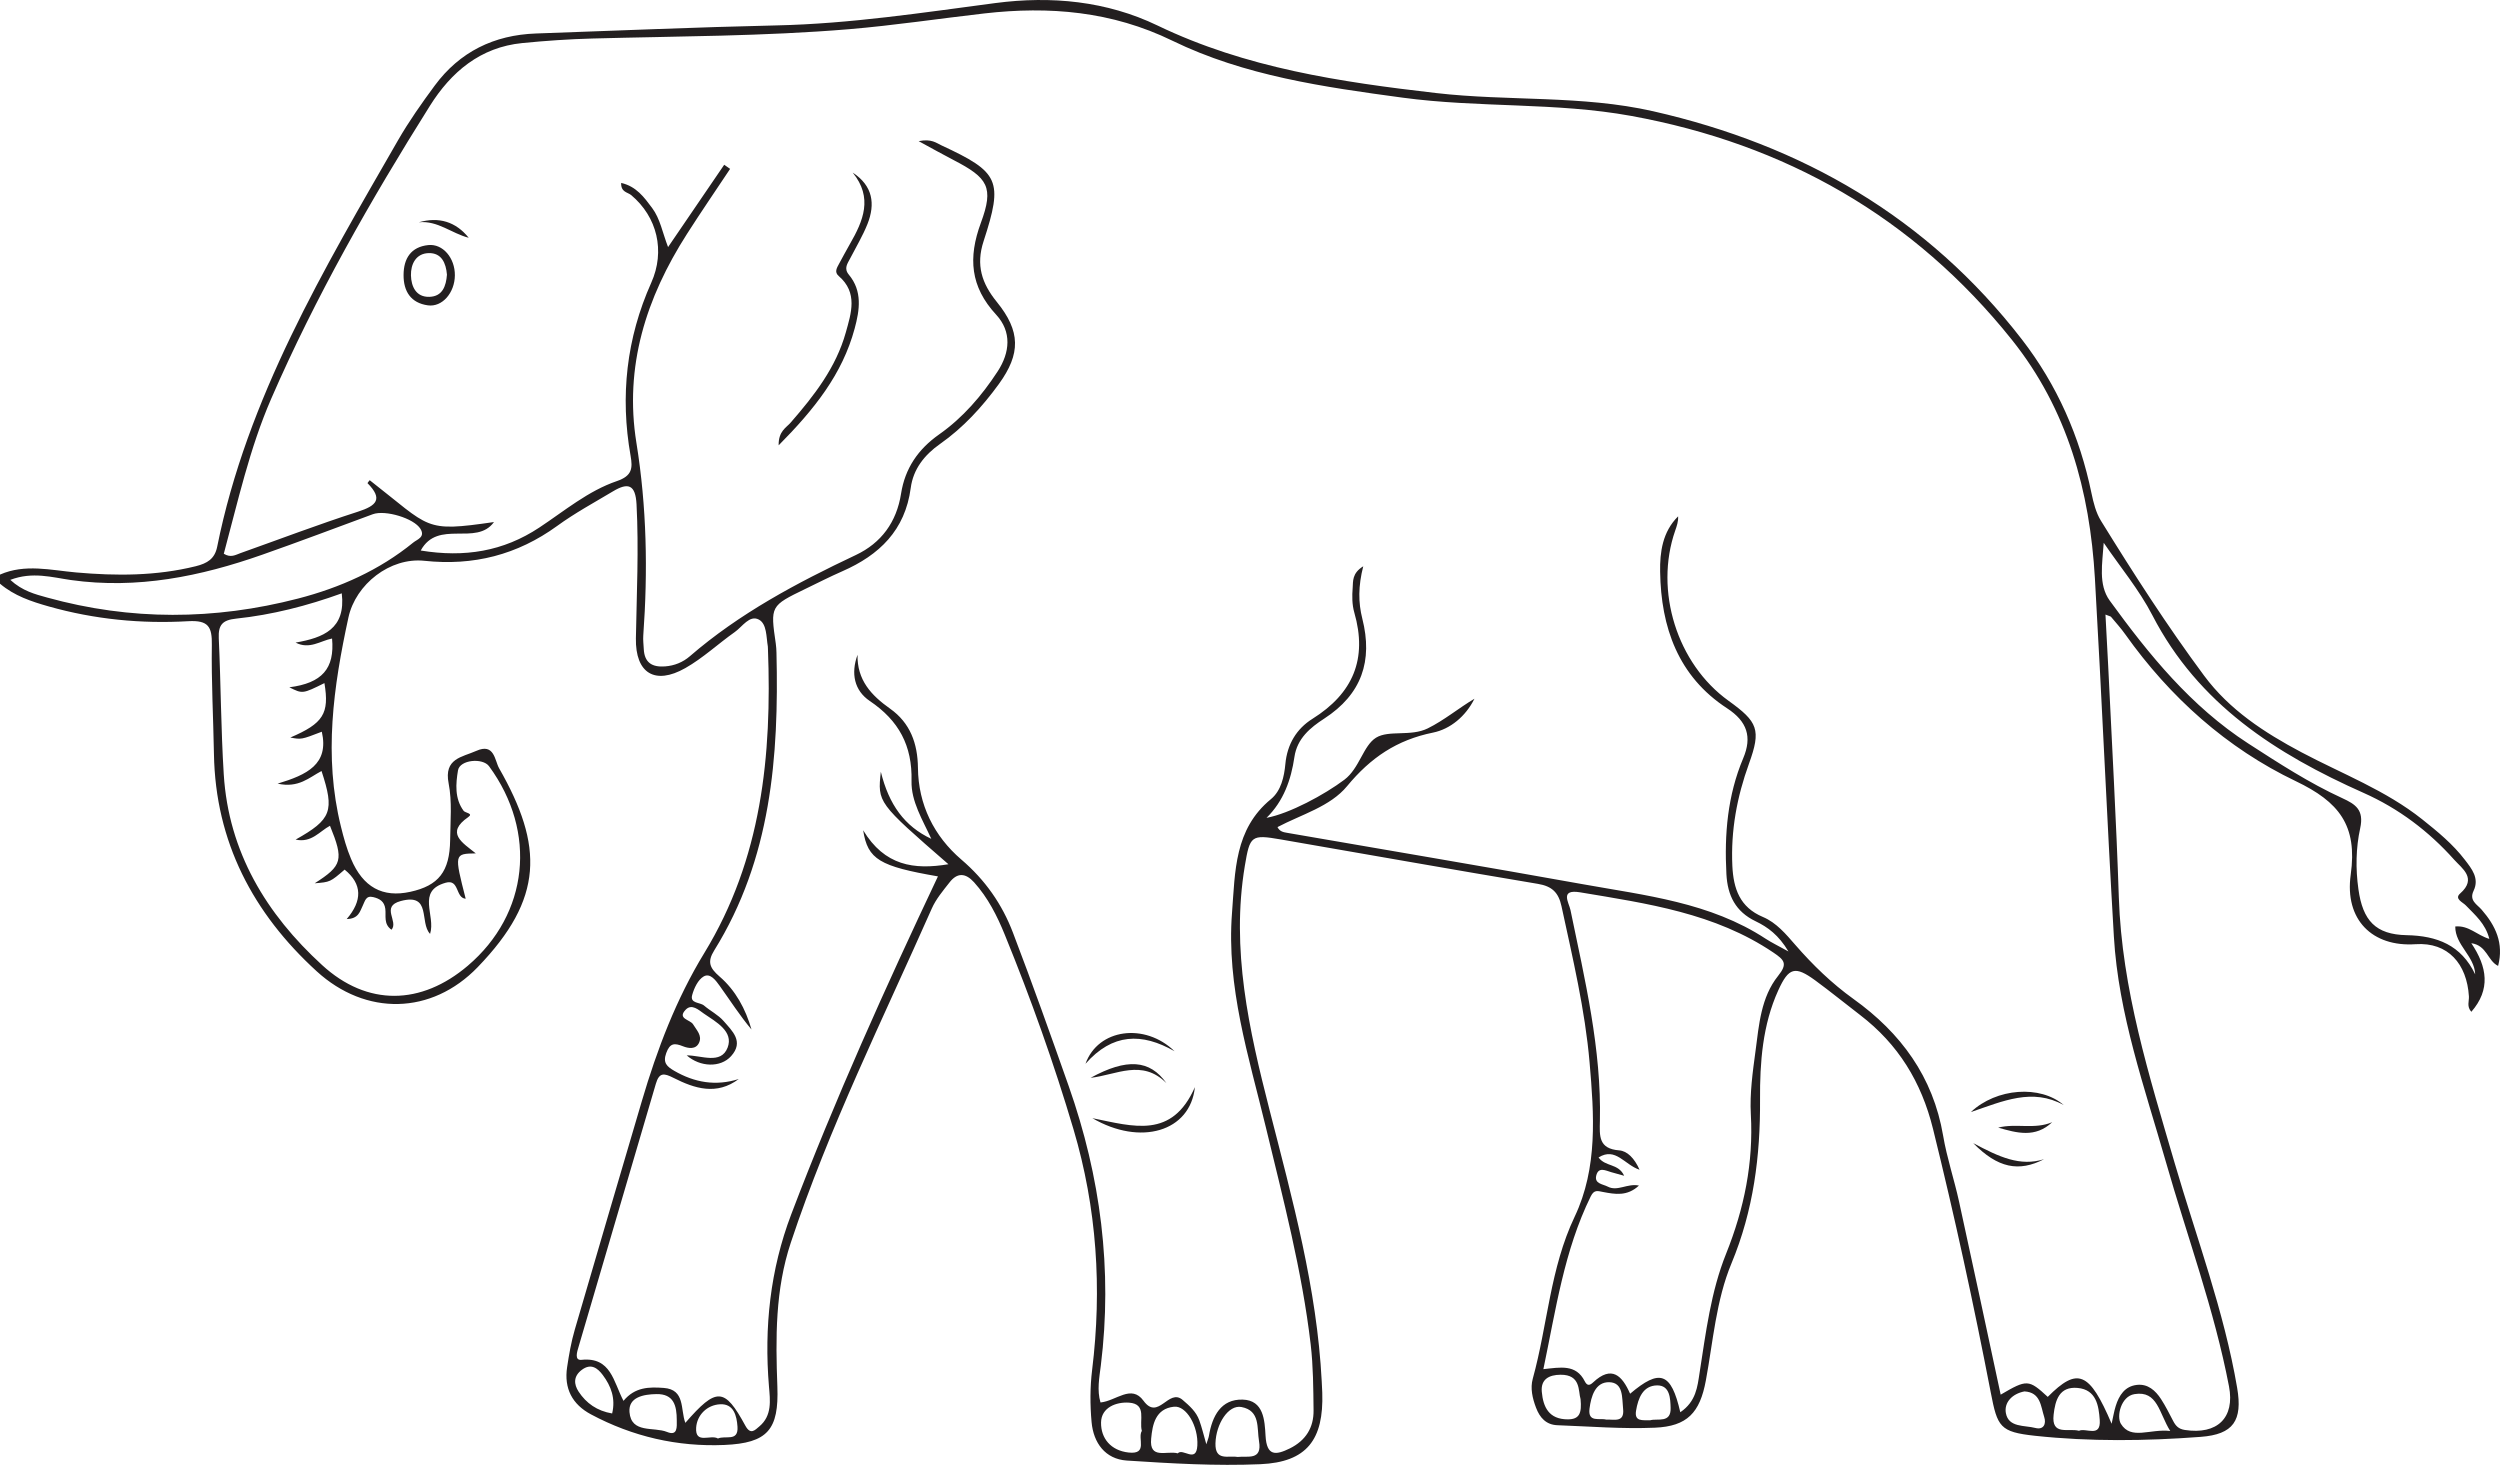<?xml version="1.0" encoding="UTF-8"?>
<svg xmlns="http://www.w3.org/2000/svg" xmlns:xlink="http://www.w3.org/1999/xlink" width="272.593pt" height="159.724pt" viewBox="0 0 272.593 159.724" version="1.1">
<defs>
<clipPath id="clip1">
  <path d="M 0 0 L 272.594 0 L 272.594 159.723 L 0 159.723 Z M 0 0 "/>
</clipPath>
</defs>
<g id="surface1">
<g clip-path="url(#clip1)" clip-rule="nonzero">
<path style=" stroke:none;fill-rule:evenodd;fill:rgb(13.73%,12.16%,12.549%);fill-opacity:1;" d="M 179.945 154.859 C 180.734 154.637 182.215 155.215 182.16 153.516 C 182.129 152.523 182.105 151.047 180.691 151.059 C 179.141 151.078 178.617 152.453 178.391 153.816 C 178.191 155.031 179.09 154.844 179.945 154.859 M 175.129 154.789 C 176.023 154.75 177.148 155.152 176.977 153.602 C 176.848 152.414 177.027 150.742 175.457 150.711 C 173.941 150.684 173.484 152.266 173.316 153.598 C 173.121 155.152 174.426 154.59 175.129 154.789 M 220.742 151.715 C 219.398 151.973 218.504 152.926 218.715 154.082 C 219.008 155.676 220.75 155.391 221.938 155.703 C 222.84 155.934 223.133 155.242 222.898 154.516 C 222.516 153.348 222.516 151.816 220.742 151.715 M 78.285 156.852 C 79.082 156.48 80.527 157.25 80.414 155.559 C 80.332 154.383 80.012 153.047 78.531 153.117 C 77.09 153.184 75.996 154.297 75.906 155.668 C 75.785 157.535 77.496 156.371 78.285 156.852 M 66.746 154.121 C 67.137 152.492 66.633 151.141 65.727 149.93 C 65.168 149.184 64.453 148.609 63.441 149.363 C 62.516 150.055 62.555 150.926 63.094 151.746 C 63.926 153.008 65.105 153.844 66.746 154.121 M 236.637 156.031 C 235.41 154.09 235.27 151.59 232.734 152.012 C 231.258 152.254 230.762 154.438 231.254 155.246 C 232.367 157.059 234.422 155.766 236.637 156.031 M 172.34 152.559 C 172.074 151.688 172.398 149.879 170.156 149.898 C 168.914 149.906 167.988 150.383 168.113 151.754 C 168.262 153.422 168.883 154.762 170.949 154.762 C 172.223 154.762 172.484 154.09 172.34 152.559 M 73.793 154.848 C 73.789 153.312 73.496 151.961 71.551 152.008 C 70.176 152.035 68.508 152.336 68.637 153.965 C 68.828 156.34 71.289 155.547 72.734 156.137 C 73.898 156.613 73.801 155.582 73.793 154.848 M 226.684 156.008 C 227.445 155.656 229.086 156.805 228.949 154.832 C 228.84 153.281 228.578 151.52 226.535 151.336 C 224.535 151.152 224.094 152.691 223.922 154.246 C 223.652 156.586 225.523 155.695 226.684 156.008 M 124.504 156.02 C 124.188 154.887 125.098 153.078 123.102 152.941 C 121.734 152.848 120.078 153.449 120.055 155.105 C 120.031 156.84 121.125 158.164 123.055 158.379 C 125.223 158.621 123.996 156.816 124.504 156.02 M 128.422 158.469 C 128.965 157.852 130.445 159.602 130.555 157.621 C 130.676 155.504 129.348 153.242 128.012 153.383 C 125.98 153.598 125.664 155.332 125.52 156.852 C 125.289 159.195 127.234 158.141 128.422 158.469 M 134.934 158.863 C 136.043 158.73 137.641 159.285 137.281 157.148 C 137.035 155.703 137.438 153.812 135.367 153.418 C 133.941 153.145 132.59 155.246 132.531 157.375 C 132.48 159.355 133.938 158.684 134.934 158.863 M 1.121 63.227 C 2.449 64.441 3.812 64.789 5.145 65.156 C 14.25 67.676 23.371 67.629 32.496 65.266 C 37.094 64.074 41.352 62.176 45.059 59.16 C 45.484 58.812 46.398 58.57 45.844 57.664 C 45.137 56.512 42.004 55.57 40.648 56.07 C 36.633 57.551 32.633 59.066 28.594 60.484 C 21.84 62.859 14.977 64.258 7.734 63.246 C 5.695 62.957 3.543 62.301 1.121 63.227 M 229.383 59.184 C 229.242 61.43 228.766 63.738 230.043 65.496 C 234.324 71.387 238.898 77.027 245.129 81.059 C 248.461 83.211 251.781 85.371 255.391 87.027 C 256.836 87.691 257.789 88.301 257.348 90.309 C 256.879 92.453 256.84 94.727 257.156 96.965 C 257.633 100.383 259.031 101.902 262.414 101.969 C 265.738 102.035 268.355 103.047 269.887 106.238 C 269.812 104.227 267.699 103.055 267.715 101.02 C 269.207 100.883 270.074 101.973 271.43 102.375 C 271.004 100.691 269.863 99.766 268.867 98.723 C 268.535 98.375 267.586 98.008 268.246 97.426 C 270.133 95.762 268.43 94.68 267.594 93.738 C 264.824 90.633 261.539 88.152 257.707 86.449 C 248.18 82.211 239.699 76.785 234.695 67.098 C 233.246 64.293 231.172 61.812 229.383 59.184 M 46.895 101.828 C 45.707 100.594 47.082 97.336 43.699 98.246 C 41.465 98.844 43.492 100.469 42.688 101.375 C 41.797 100.758 42.113 99.848 42.012 99.09 C 41.902 98.281 41.395 97.988 40.707 97.82 C 39.891 97.617 39.812 98.223 39.551 98.754 C 39.254 99.344 39.121 100.184 37.805 100.211 C 39.512 98.211 39.52 96.406 37.578 94.82 C 36.004 96.176 36.004 96.176 34.312 96.312 C 37.332 94.383 37.5 93.773 35.98 90.039 C 34.852 90.637 33.969 91.93 32.234 91.547 C 36.16 89.344 36.492 88.43 35.059 84.07 C 33.73 84.758 32.566 85.961 30.27 85.445 C 33.477 84.477 35.895 83.34 35.09 79.785 C 32.855 80.645 32.855 80.645 31.656 80.418 C 35.254 78.879 35.93 77.809 35.375 74.484 C 32.988 75.664 32.988 75.664 31.547 74.941 C 35.113 74.484 36.508 72.91 36.207 69.621 C 34.934 69.875 33.746 70.848 32.227 70.066 C 35.246 69.539 37.723 68.582 37.266 64.695 C 33.484 66.062 29.668 67.039 25.746 67.453 C 24.25 67.609 23.789 68.141 23.855 69.598 C 24.082 74.539 24.09 79.5 24.398 84.438 C 24.926 92.902 29.043 99.668 35.121 105.23 C 40.07 109.766 45.938 109.613 51.008 105.301 C 57.641 99.66 58.594 90.734 53.328 83.551 C 52.637 82.605 50.133 82.836 49.938 84 C 49.695 85.449 49.559 87.066 50.551 88.41 C 50.73 88.648 51.652 88.68 51.055 89.094 C 48.551 90.828 50.414 91.871 51.879 93.051 C 49.523 93.09 49.523 93.09 50.777 97.996 C 49.645 97.918 50.109 95.82 48.598 96.25 C 45.371 97.156 47.535 99.812 46.895 101.828 M 183.215 153.988 C 184.941 152.809 185.082 151.215 185.316 149.695 C 186.004 145.297 186.547 140.832 188.215 136.688 C 190.184 131.773 191.199 126.801 190.906 121.496 C 190.781 119.211 191.109 116.879 191.418 114.59 C 191.797 111.738 192.008 108.742 193.883 106.402 C 194.953 105.07 194.551 104.664 193.363 103.863 C 186.984 99.555 179.617 98.523 172.293 97.297 C 170.039 96.922 171.07 98.414 171.242 99.234 C 172.812 106.828 174.629 114.387 174.449 122.215 C 174.414 123.848 174.277 125.258 176.555 125.434 C 177.422 125.5 178.211 126.277 178.773 127.547 C 177.129 127.008 176.164 125.039 174.301 126.207 C 175.062 127.25 176.469 126.836 177.094 128.203 C 176.434 128.02 176.055 127.918 175.68 127.809 C 175.07 127.633 174.305 127.199 174.055 128.16 C 173.816 129.078 174.766 129.105 175.305 129.387 C 176.367 129.945 177.445 129.004 178.707 129.27 C 177.422 130.469 176.094 130.215 174.805 129.973 C 174.207 129.863 173.828 129.684 173.449 130.449 C 170.547 136.359 169.648 142.793 168.285 149.289 C 170.125 149.098 171.848 148.711 172.801 150.617 C 173.047 151.102 173.32 151.102 173.715 150.727 C 175.746 148.824 176.879 150.004 177.742 151.969 C 180.98 149.223 182.219 149.625 183.215 153.988 M 138.098 89.176 C 140.598 88.711 144.422 86.648 146.582 85.023 C 148.242 83.773 148.637 81.301 150.043 80.434 C 151.441 79.574 153.82 80.34 155.676 79.422 C 157.492 78.523 159.031 77.219 160.77 76.188 C 159.816 78.109 158.129 79.5 156.258 79.879 C 152.309 80.68 149.449 82.613 146.883 85.719 C 145.043 87.953 141.902 88.805 139.293 90.184 C 139.543 90.684 139.953 90.742 140.359 90.812 C 151.082 92.672 161.816 94.477 172.531 96.402 C 179.41 97.641 186.457 98.383 192.531 102.363 C 193.176 102.785 193.883 103.121 195.008 103.746 C 193.938 101.953 192.754 101.09 191.43 100.453 C 189.238 99.402 188.367 97.652 188.242 95.301 C 188.012 90.961 188.367 86.727 190.074 82.68 C 191.059 80.348 190.512 78.664 188.316 77.23 C 182.973 73.746 181.109 68.398 181.016 62.336 C 180.98 60.199 181.277 57.984 182.977 56.301 C 183.008 56.855 182.836 57.355 182.66 57.855 C 180.371 64.418 182.859 72.371 188.469 76.406 C 191.68 78.715 192.047 79.562 190.703 83.27 C 189.391 86.895 188.711 90.57 188.891 94.426 C 189.012 96.891 189.695 98.922 192.223 99.984 C 193.691 100.602 194.734 101.852 195.762 103.035 C 197.668 105.223 199.727 107.223 202.094 108.922 C 207.262 112.625 210.777 117.398 211.871 123.82 C 212.281 126.254 213.086 128.613 213.613 131.031 C 215.148 138.031 216.637 145.039 218.148 152.07 C 221.012 150.387 221.207 150.398 223.281 152.312 C 226.539 149.035 227.824 149.559 230.246 155.242 C 230.406 154.543 230.504 153.91 230.691 153.309 C 231.055 152.145 231.688 151.152 233.004 151.004 C 234.199 150.871 235.023 151.617 235.633 152.551 C 236.125 153.312 236.531 154.125 236.949 154.926 C 237.227 155.465 237.539 155.812 238.223 155.918 C 241.758 156.461 243.703 154.605 243.043 151.164 C 241.441 142.801 238.48 134.816 236.152 126.656 C 233.844 118.578 230.992 110.605 230.492 102.129 C 229.723 89.102 229.176 76.066 228.422 63.047 C 227.871 53.547 225.43 44.629 219.371 37.051 C 208.652 23.637 194.617 15.691 177.852 12.637 C 169.645 11.141 161.215 11.77 152.934 10.648 C 144.332 9.484 135.715 8.273 127.832 4.438 C 121.238 1.227 114.418 0.656 107.328 1.465 C 102.41 2.027 97.508 2.77 92.578 3.184 C 83.277 3.961 73.938 3.945 64.609 4.199 C 62.051 4.266 59.492 4.445 56.949 4.695 C 52.371 5.148 49.191 7.848 46.871 11.547 C 40.414 21.82 34.406 32.359 29.559 43.504 C 27.203 48.93 25.93 54.727 24.402 60.379 C 25.164 60.852 25.68 60.504 26.207 60.316 C 30.477 58.797 34.715 57.184 39.031 55.793 C 41.07 55.137 41.785 54.418 40.07 52.68 C 40.055 52.668 40.227 52.469 40.312 52.359 C 47.031 57.59 46.145 58.043 53.863 56.922 C 51.93 59.598 47.754 56.582 45.875 60.027 C 50.648 60.809 54.879 60.125 58.805 57.523 C 61.551 55.707 64.133 53.523 67.273 52.453 C 68.93 51.887 68.996 51.051 68.758 49.703 C 67.605 43.188 68.305 36.887 71.012 30.824 C 72.551 27.379 71.672 23.664 68.824 21.273 C 68.441 20.953 67.691 20.969 67.73 19.945 C 69.383 20.324 70.23 21.504 71.102 22.672 C 71.988 23.859 72.227 25.34 72.844 26.941 C 75.004 23.773 76.984 20.871 78.965 17.965 C 79.18 18.113 79.395 18.266 79.609 18.414 C 78.039 20.777 76.434 23.117 74.906 25.508 C 70.453 32.469 68.047 39.957 69.395 48.301 C 70.523 55.277 70.648 62.27 70.141 69.293 C 70.105 69.781 70.172 70.281 70.195 70.773 C 70.27 72.254 71.102 72.766 72.504 72.664 C 73.539 72.59 74.465 72.207 75.211 71.562 C 80.637 66.871 86.883 63.559 93.32 60.516 C 96.09 59.207 97.762 56.934 98.25 53.82 C 98.68 51.082 100.094 48.988 102.406 47.363 C 104.988 45.547 107.047 43.152 108.777 40.504 C 110.137 38.422 110.328 36.168 108.621 34.316 C 105.797 31.262 105.547 28.105 106.953 24.293 C 108.391 20.41 107.727 19.391 103.969 17.449 C 102.84 16.867 101.73 16.238 100.168 15.391 C 101.578 15.105 102.094 15.594 102.664 15.855 C 108.961 18.781 109.41 19.668 107.246 26.305 C 106.398 28.906 107.047 30.895 108.684 32.914 C 111.289 36.121 111.312 38.566 108.906 41.883 C 107.102 44.363 105.031 46.629 102.512 48.398 C 100.785 49.609 99.574 51.164 99.305 53.199 C 98.691 57.828 95.879 60.52 91.844 62.289 C 90.484 62.887 89.16 63.559 87.824 64.207 C 83.992 66.066 83.992 66.066 84.59 70.184 C 84.637 70.508 84.656 70.84 84.664 71.172 C 84.938 82.523 84.082 93.645 77.875 103.633 C 77.109 104.867 77.363 105.531 78.453 106.473 C 80.207 107.984 81.301 110.02 81.941 112.254 C 80.668 110.738 79.617 109.09 78.48 107.504 C 78.066 106.93 77.449 106.051 76.727 106.469 C 76.113 106.824 75.68 107.742 75.473 108.496 C 75.211 109.441 76.324 109.262 76.773 109.648 C 77.457 110.234 78.312 110.656 78.895 111.324 C 79.836 112.41 81.148 113.57 79.715 115.16 C 78.566 116.438 76.344 116.363 74.875 115.074 C 76.469 115.066 78.609 116.105 79.336 114.23 C 80.016 112.461 78.074 111.426 76.738 110.512 C 76.188 110.133 75.426 109.402 74.762 110.098 C 73.809 111.098 75.262 111.172 75.574 111.691 C 75.953 112.328 76.586 112.91 76.223 113.699 C 75.871 114.465 75.043 114.309 74.48 114.086 C 73.543 113.711 73.047 113.719 72.645 114.82 C 72.246 115.902 72.742 116.305 73.523 116.762 C 75.742 118.047 78.059 118.445 80.555 117.652 C 78.137 119.465 75.742 118.695 73.445 117.531 C 72.418 117.012 71.883 116.902 71.512 118.172 C 68.711 127.746 65.875 137.305 63.078 146.879 C 62.941 147.34 62.594 148.359 63.402 148.273 C 66.625 147.938 66.879 150.648 67.984 152.746 C 69.238 151.223 70.797 151.219 72.375 151.336 C 74.727 151.508 74.176 153.672 74.727 155.145 C 78.133 151.23 79 151.273 81.273 155.457 C 81.848 156.508 82.332 155.918 82.793 155.535 C 84.207 154.355 83.973 152.68 83.844 151.156 C 83.312 144.723 83.977 138.453 86.273 132.41 C 91.043 119.867 96.555 107.645 102.27 95.559 C 95.941 94.461 94.609 93.73 94.117 90.531 C 96.457 94.398 99.652 94.863 103.414 94.234 C 95.684 87.516 95.684 87.516 96.043 84.148 C 96.922 87.734 98.629 90.098 101.547 91.465 C 100.602 89.398 99.336 87.383 99.391 85.16 C 99.484 81.297 98 78.566 94.84 76.434 C 93.148 75.293 92.758 73.43 93.504 71.395 C 93.441 74.148 95 75.82 97.055 77.273 C 99.246 78.824 100.059 81.062 100.09 83.719 C 100.129 87.746 101.852 91.176 104.812 93.715 C 107.426 95.949 109.266 98.59 110.449 101.695 C 112.566 107.238 114.559 112.832 116.531 118.43 C 120.008 128.309 121.324 138.449 120.031 148.891 C 119.867 150.211 119.598 151.59 119.996 152.922 C 121.707 152.754 123.359 150.91 124.684 152.734 C 126.301 154.965 127.41 151.324 128.949 152.641 C 129.73 153.312 130.426 153.926 130.77 154.875 C 131.047 155.641 131.234 156.438 131.535 157.48 C 131.691 156.984 131.785 156.77 131.82 156.551 C 132.176 154.41 133.133 152.539 135.5 152.609 C 137.797 152.676 137.898 154.883 137.992 156.559 C 138.117 158.781 139.09 158.695 140.641 157.93 C 142.383 157.066 143.254 155.656 143.227 153.77 C 143.199 151.379 143.191 148.973 142.914 146.602 C 141.973 138.555 139.91 130.73 138.016 122.879 C 136.16 115.188 133.711 107.598 134.336 99.523 C 134.684 95.031 134.578 90.418 138.582 87.133 C 139.684 86.227 140.023 84.699 140.152 83.309 C 140.352 81.145 141.375 79.465 143.098 78.383 C 147.535 75.605 149.125 71.848 147.668 66.785 C 147.422 65.934 147.418 64.977 147.492 64.086 C 147.547 63.395 147.402 62.508 148.645 61.746 C 148.09 63.918 148.098 65.691 148.543 67.457 C 149.707 72.055 148.48 75.707 144.383 78.359 C 142.879 79.332 141.434 80.52 141.141 82.535 C 140.773 85.031 139.965 87.34 138.098 89.176 M 0 62.652 C 2.73 61.453 5.535 62.172 8.297 62.418 C 12.684 62.805 17.016 62.809 21.336 61.742 C 22.613 61.426 23.414 60.934 23.68 59.621 C 26.949 43.379 35.297 29.387 43.398 15.297 C 44.59 13.227 45.977 11.262 47.395 9.34 C 50.121 5.645 53.867 3.816 58.434 3.652 C 67.18 3.348 75.926 2.965 84.676 2.77 C 92.707 2.594 100.613 1.375 108.547 0.332 C 114.629 -0.465 120.656 0.109 126.211 2.781 C 135.84 7.418 146.148 8.941 156.586 10.145 C 164.457 11.055 172.473 10.363 180.25 12.129 C 196.473 15.812 210.172 23.703 220.453 37 C 224.297 41.969 226.777 47.602 228.047 53.766 C 228.262 54.805 228.535 55.902 229.082 56.785 C 232.637 62.543 236.297 68.238 240.332 73.676 C 243.09 77.395 246.883 79.871 250.945 82.027 C 255.379 84.379 260.129 86.168 264.113 89.34 C 265.797 90.68 267.461 92.047 268.77 93.762 C 269.512 94.73 270.363 95.77 269.715 97.125 C 269.199 98.199 270.086 98.605 270.59 99.188 C 272.109 100.934 273.027 102.844 272.387 105.32 C 271.227 104.762 271.188 103.094 269.465 102.844 C 271.215 105.441 271.578 107.898 269.469 110.324 C 268.941 109.754 269.234 109.168 269.203 108.641 C 268.988 105.102 266.926 102.711 263.391 102.953 C 258.676 103.277 255.629 100.285 256.316 95.375 C 257.07 89.98 255.039 87.434 250.324 85.176 C 242.801 81.578 236.617 76.035 231.738 69.172 C 231.262 68.5 230.707 67.891 230.18 67.258 C 230.133 67.203 230.031 67.195 229.574 67.012 C 229.68 68.977 229.785 70.789 229.871 72.605 C 230.27 81.02 230.754 89.426 231.031 97.844 C 231.359 107.871 234.344 117.305 237.117 126.809 C 239.492 134.953 242.504 142.93 243.934 151.332 C 244.539 154.895 243.531 156.402 239.957 156.672 C 233.945 157.125 227.898 157.199 221.898 156.555 C 218.062 156.141 217.793 155.594 217.07 151.848 C 215.211 142.215 213.129 132.633 210.773 123.102 C 209.5 117.953 206.973 113.859 202.824 110.676 C 201.184 109.422 199.586 108.113 197.922 106.895 C 195.734 105.301 195.039 105.469 193.895 107.988 C 192.18 111.758 191.887 115.863 191.91 119.875 C 191.949 126.062 191.195 131.98 188.797 137.75 C 187.113 141.793 186.797 146.238 186 150.531 C 185.352 154.039 183.969 155.523 180.445 155.672 C 176.91 155.824 173.355 155.531 169.812 155.402 C 168.586 155.355 167.898 154.586 167.484 153.492 C 167.094 152.465 166.84 151.363 167.129 150.332 C 168.746 144.473 169.02 138.293 171.695 132.668 C 174.234 127.328 173.812 121.527 173.324 115.852 C 172.828 110.098 171.48 104.465 170.262 98.816 C 169.934 97.309 169.23 96.633 167.691 96.375 C 158.336 94.809 149 93.148 139.656 91.531 C 136.418 90.969 136.285 91.117 135.734 94.406 C 134.211 103.531 136.184 112.254 138.426 121.02 C 140.918 130.758 143.598 140.484 144.117 150.613 C 144.137 151.023 144.164 151.438 144.176 151.848 C 144.348 156.988 142.492 159.43 137.43 159.652 C 132.586 159.863 127.703 159.57 122.855 159.254 C 120.504 159.094 119.227 157.324 119.023 155.059 C 118.852 153.176 118.852 151.246 119.082 149.375 C 120.172 140.484 119.598 131.734 117.055 123.148 C 114.926 115.957 112.402 108.887 109.566 101.938 C 108.727 99.871 107.727 97.883 106.207 96.199 C 105.273 95.168 104.375 95.133 103.535 96.215 C 102.824 97.121 102.055 98.031 101.598 99.066 C 96.262 111.125 90.391 122.957 86.223 135.508 C 84.52 140.641 84.566 145.883 84.762 151.184 C 84.938 155.895 83.703 157.352 78.98 157.555 C 73.875 157.773 68.98 156.648 64.438 154.219 C 62.387 153.125 61.488 151.383 61.836 149.078 C 62.043 147.699 62.285 146.305 62.676 144.969 C 65.09 136.656 67.547 128.355 69.988 120.051 C 71.648 114.414 73.73 108.934 76.797 103.91 C 83.059 93.652 84.176 82.371 83.734 70.738 C 83.73 70.656 83.734 70.57 83.723 70.492 C 83.543 69.441 83.625 68.016 82.738 67.555 C 81.727 67.027 80.945 68.336 80.121 68.914 C 78.305 70.195 76.652 71.754 74.73 72.844 C 71.406 74.734 69.273 73.402 69.336 69.605 C 69.422 64.734 69.66 59.871 69.406 54.992 C 69.293 52.82 68.48 52.594 66.852 53.566 C 64.797 54.793 62.684 55.941 60.754 57.344 C 56.398 60.504 51.621 61.719 46.277 61.148 C 42.535 60.75 38.781 63.699 37.992 67.328 C 36.352 74.879 35.273 82.445 37.172 90.121 C 37.465 91.316 37.797 92.52 38.277 93.652 C 39.582 96.75 41.723 97.902 44.734 97.242 C 47.824 96.566 49.035 95.039 49.082 91.602 C 49.105 89.539 49.309 87.418 48.918 85.422 C 48.383 82.688 50.375 82.57 51.941 81.871 C 53.914 80.988 53.938 82.918 54.422 83.77 C 59.262 92.254 59.309 97.969 52.09 105.453 C 47.047 110.68 39.883 110.793 34.531 105.906 C 27.605 99.582 23.492 91.805 23.328 82.215 C 23.258 78.254 23.039 74.289 23.098 70.328 C 23.129 68.359 22.746 67.609 20.531 67.734 C 15.402 68.031 10.305 67.535 5.332 66.129 C 3.422 65.59 1.547 64.965 0 63.645 Z M 0 62.652 "/>
</g>
<path style=" stroke:none;fill-rule:evenodd;fill:rgb(13.73%,12.16%,12.549%);fill-opacity:1;" d="M 92.977 18.82 C 95.188 20.273 95.449 22.246 94.59 24.418 C 94.074 25.711 93.348 26.922 92.707 28.164 C 92.414 28.738 91.98 29.254 92.555 29.949 C 94.055 31.754 93.734 33.805 93.188 35.828 C 91.848 40.805 88.781 44.641 84.902 48.555 C 84.871 47.012 85.727 46.641 86.215 46.074 C 88.773 43.137 91.156 40.078 92.223 36.254 C 92.809 34.148 93.566 31.918 91.449 30.094 C 90.945 29.664 91.258 29.195 91.488 28.762 C 91.879 28.039 92.27 27.312 92.676 26.598 C 94.121 24.086 95.211 21.562 92.977 18.82 "/>
<path style=" stroke:none;fill-rule:evenodd;fill:rgb(13.73%,12.16%,12.549%);fill-opacity:1;" d="M 48.734 29.949 C 48.629 28.68 48.145 27.562 46.742 27.598 C 45.355 27.633 44.781 28.801 44.809 30.027 C 44.84 31.23 45.359 32.406 46.812 32.367 C 48.246 32.328 48.641 31.199 48.734 29.949 M 49.598 30.027 C 49.582 31.918 48.223 33.516 46.648 33.293 C 44.801 33.035 43.992 31.773 44.004 29.977 C 44.012 28.18 44.812 26.922 46.691 26.723 C 48.293 26.551 49.617 28.141 49.598 30.027 "/>
<path style=" stroke:none;fill-rule:evenodd;fill:rgb(13.73%,12.16%,12.549%);fill-opacity:1;" d="M 130.289 118.539 C 129.785 123.406 124.336 124.977 119.109 121.922 C 123.625 122.836 127.789 124.203 130.289 118.539 "/>
<path style=" stroke:none;fill-rule:evenodd;fill:rgb(13.73%,12.16%,12.549%);fill-opacity:1;" d="M 128.07 114.625 C 124.508 112.586 121.301 112.652 118.359 115.992 C 119.727 112.16 124.832 111.48 128.07 114.625 "/>
<path style=" stroke:none;fill-rule:evenodd;fill:rgb(13.73%,12.16%,12.549%);fill-opacity:1;" d="M 225.027 120.496 C 221.598 118.594 218.402 120.062 214.895 121.258 C 217.688 118.629 222.48 118.285 225.027 120.496 "/>
<path style=" stroke:none;fill-rule:evenodd;fill:rgb(13.73%,12.16%,12.549%);fill-opacity:1;" d="M 118.914 117.523 C 122.852 115.367 125.379 115.535 127.184 118.109 C 124.543 115.422 121.699 117.223 118.914 117.523 "/>
<path style=" stroke:none;fill-rule:evenodd;fill:rgb(13.73%,12.16%,12.549%);fill-opacity:1;" d="M 222.879 126.395 C 220.129 127.816 217.836 127.371 215.156 124.645 C 217.992 126.156 220.258 127.215 222.879 126.395 "/>
<path style=" stroke:none;fill-rule:evenodd;fill:rgb(13.73%,12.16%,12.549%);fill-opacity:1;" d="M 217.875 122.953 C 219.816 122.453 221.852 123.18 223.766 122.359 C 221.922 124.109 219.898 123.535 217.875 122.953 "/>
<path style=" stroke:none;fill-rule:evenodd;fill:rgb(13.73%,12.16%,12.549%);fill-opacity:1;" d="M 45.664 24.238 C 47.855 23.617 49.684 24.164 51.109 25.926 C 49.266 25.465 47.715 24.02 45.664 24.238 "/>
</g>
</svg>
